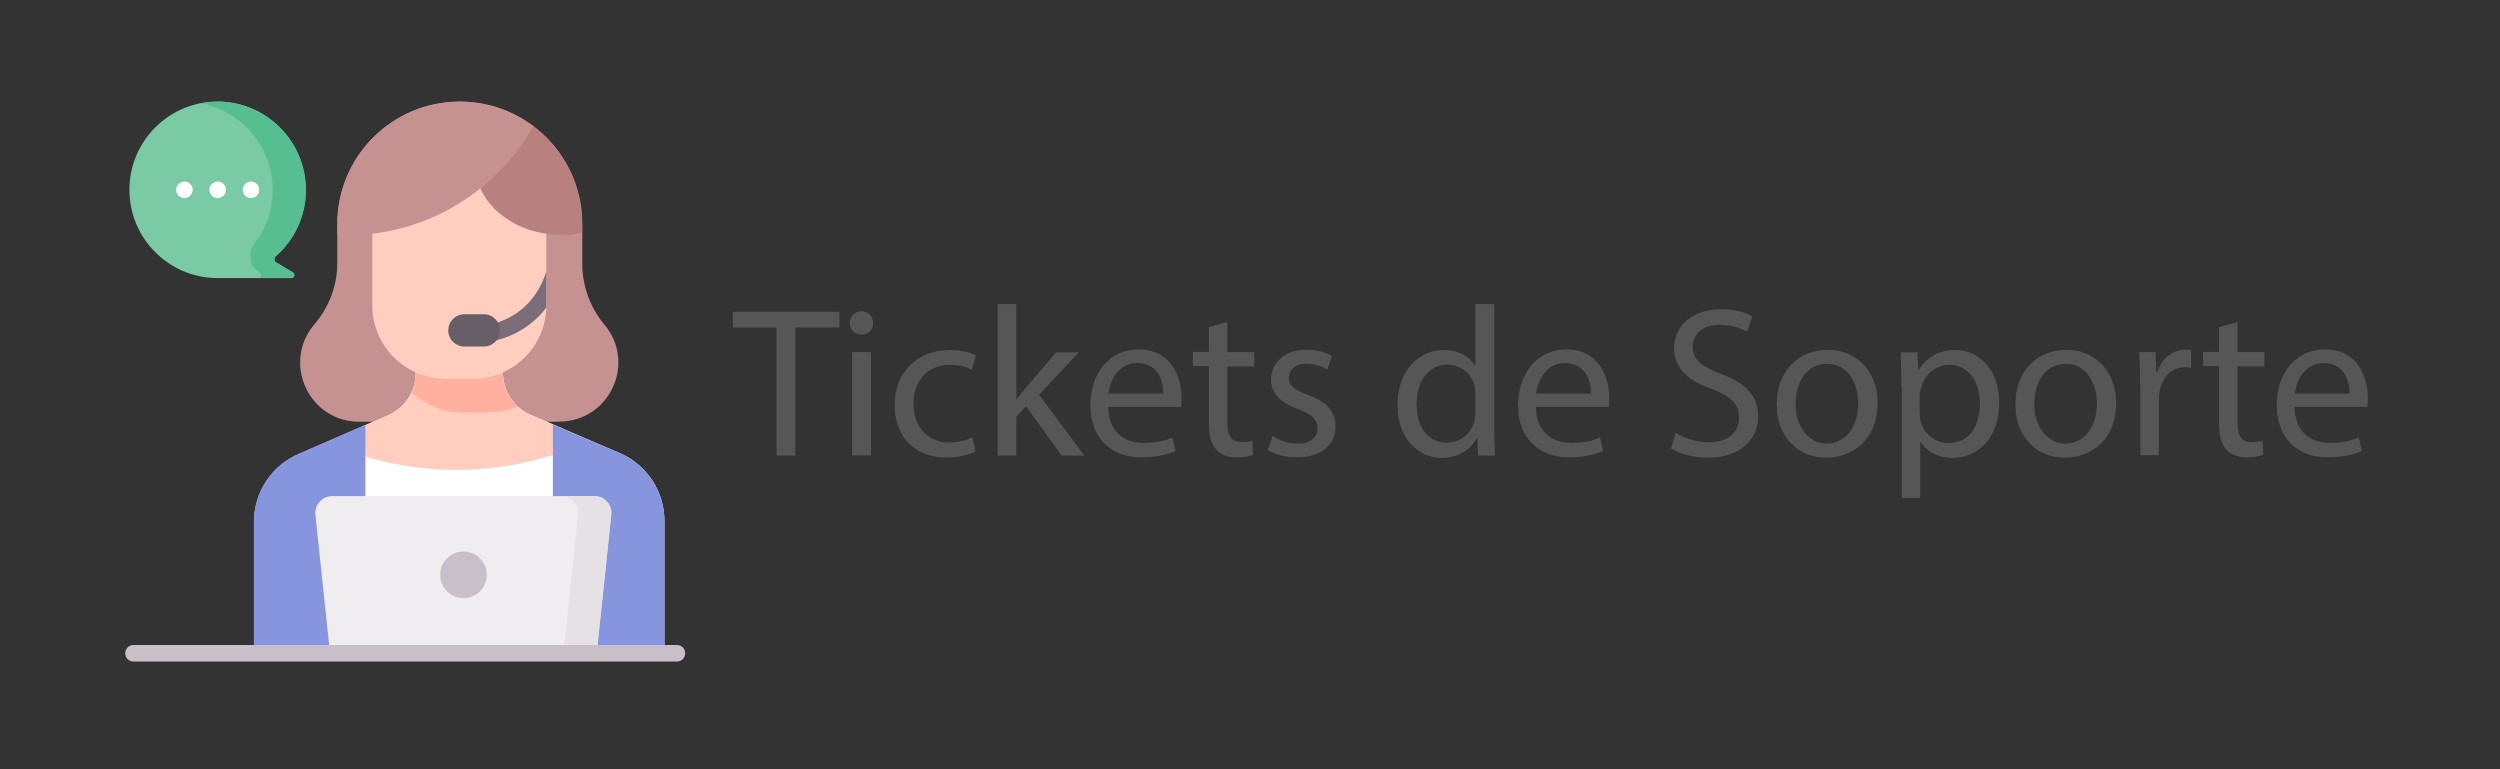 <?xml version="1.0" encoding="UTF-8"?>
<svg id="Capa_2" data-name="Capa 2" xmlns="http://www.w3.org/2000/svg" viewBox="0 0 130 40">
  <rect x="0" y="0" width="130" height="40" fill="#333333" stroke="none"/>
  <defs>
    <style>
      .cls-1 {
        fill: #c9bfc8;
      }

      .cls-2 {
        fill: #ffcebf;
      }

      .cls-3 {
        fill: #fff;
      }

      .cls-4 {
        fill: #7acaa6;
      }

      .cls-5 {
        fill: #565656;
      }

      .cls-6 {
        fill: #efedef;
      }

      .cls-7 {
        fill: #e5e1e5;
      }

      .cls-8 {
        fill: #c59191;
      }

      .cls-9 {
        fill: #7a6d79;
      }

      .cls-10 {
        fill: #8795de;
      }

      .cls-11 {
        fill: none;
      }

      .cls-12 {
        fill: #b98080;
      }

      .cls-13 {
        fill: #57be92;
      }

      .cls-14 {
        fill: #685e68;
      }

      .cls-15 {
        fill: #ffb09e;
      }
    </style>
  </defs>
  <g id="Capa_1-2" data-name="Capa 1">
    <g>
      <path class="cls-4" d="m6.73,9.87c0-2.56,2.09-4.62,4.65-4.59,2.48.04,4.5,2.07,4.52,4.56,0,1.39-.6,2.64-1.57,3.49-.1.09-.09.25.03.32l.86.51c.14.08.08.3-.08.3h-3.91c-2.49-.05-4.5-2.08-4.5-4.59h0Z"/>
      <path class="cls-13" d="m15.23,14.16l-.86-.51c-.12-.07-.13-.23-.03-.32.98-.86,1.6-2.12,1.57-3.53-.04-2.44-2.01-4.44-4.45-4.51-.35-.01-.68.02-1.01.08,2.11.4,3.71,2.26,3.73,4.47,0,1.07-.35,2.06-.96,2.84-.37.47-.25,1.16.27,1.47h.02c.14.09.08.3-.08.31h1.73c.16,0,.22-.21.08-.3h0Z"/>
      <g>
        <g>
          <path class="cls-8" d="m29.08,21.93h-10.4c-2.6,0-4.02-3.03-2.36-5.03l.09-.11c.73-.88,1.13-1.99,1.13-3.13v-2.01c0-3.52,2.85-6.37,6.37-6.37s6.37,2.85,6.37,6.37v2.07c0,1.16.41,2.28,1.15,3.16,1.68,2,.26,5.04-2.35,5.04Z"/>
          <path class="cls-3" d="m34.55,27.09v6.88H13.21v-6.83c0-1.55.93-2.94,2.35-3.54l3.45-1.5,1.16-.5c.88-.38,1.45-1.25,1.45-2.21v-.45h4.53v.42c0,.96.57,1.84,1.46,2.22l4.66,2c1.39.62,2.28,1.99,2.28,3.51h0Z"/>
          <path class="cls-2" d="m19,23.74c1.18.35,2.91.73,5.02.69,1.98-.03,3.6-.42,4.74-.78l.56-1.34-1.71-.73c-.89-.38-1.46-1.25-1.46-2.22v-.42h-4.53v.45c0,.96-.57,1.83-1.45,2.21l-1.39.6.23,1.54Z"/>
          <g>
            <path class="cls-10" d="m32.26,23.58l-3.51-1.5h0v11.89h5.8v-6.88c0-1.52-.9-2.9-2.28-3.51h0Z"/>
            <path class="cls-10" d="m19,22.1v11.86h-5.8v-6.83c0-1.55.93-2.94,2.35-3.54l3.45-1.5Z"/>
          </g>
        </g>
        <g>
          <path class="cls-15" d="m25.45,21.43c.52,0,1.02-.1,1.47-.29-.49-.45-.78-1.09-.78-1.77v-.42h-4.53v.45c0,.35-.07.68-.21.99.69.65,1.61,1.06,2.64,1.06h1.41Z"/>
          <path class="cls-2" d="m28.41,12.13v3.75c0,2.11-1.71,3.82-3.82,3.82h-1.41c-2.11,0-3.82-1.71-3.82-3.82v-3.75c0-1.37,1.11-2.49,2.49-2.49h4.08c1.37,0,2.49,1.11,2.49,2.49h0Z"/>
          <path class="cls-9" d="m28.41,14.08s0,.01,0,.02c-.14.48-.5,1.38-1.38,2.06-.41.31-.87.54-1.38.68-.23.06-.37.3-.31.53.05.19.23.32.42.32.04,0,.07,0,.11-.01.62-.16,1.19-.44,1.69-.83.35-.27.63-.56.85-.86,0-.03,0-.07,0-.1v-1.8h0Z"/>
          <path class="cls-14" d="m25.16,18.02h-1.01c-.46,0-.84-.37-.84-.84s.37-.84.84-.84h1.01c.46,0,.84.37.84.84,0,.46-.37.84-.84.84Z"/>
          <g>
            <path class="cls-12" d="m24.78,8.65c.1-1.22,1.27-2.04,2.39-2.46,1.86,1.11,3.1,3.14,3.1,5.47v.44c-.1.02-.2.04-.31.06-.62.09-1.14.05-1.5,0-2.32-.31-3.8-2.02-3.68-3.5Z"/>
            <path class="cls-8" d="m23.91,5.29c1.44,0,2.76.48,3.83,1.28-.53.93-1.75,2.75-4.04,4.11-1.7,1.01-3.3,1.34-4.29,1.47h-1.87v-.49c0-3.52,2.85-6.37,6.37-6.37Z"/>
          </g>
        </g>
      </g>
      <path class="cls-6" d="m31.02,33.97h-13.86l-.76-7.21c-.05-.51.35-.96.86-.96h13.66c.51,0,.92.45.86.96l-.76,7.21Z"/>
      <path class="cls-7" d="m30.93,25.8h-1.73c.51,0,.92.45.86.96l-.76,7.21h1.73l.76-7.21c.05-.51-.35-.96-.86-.96Z"/>
      <path class="cls-1" d="m35.2,34.4H6.94c-.24,0-.43-.19-.43-.43s.19-.43.43-.43h28.26c.24,0,.43.19.43.43s-.19.43-.43.43Z"/>
      <circle class="cls-1" cx="24.1" cy="29.89" r="1.21"/>
      <g>
        <circle class="cls-3" cx="9.59" cy="9.87" r=".43"/>
        <circle class="cls-3" cx="11.32" cy="9.87" r=".43"/>
        <circle class="cls-3" cx="13.05" cy="9.87" r=".43"/>
      </g>
    </g>
    <g>
      <path class="cls-5" d="m40.38,17.03h-2.27v-.82h5.54v.82h-2.29v6.66h-.98v-6.66Z"/>
      <path class="cls-5" d="m45.4,16.8c.01.33-.23.6-.62.6-.34,0-.59-.27-.59-.6s.25-.61.61-.61.6.27.6.61Zm-1.09,6.88v-5.37h.98v5.37h-.98Z"/>
      <path class="cls-5" d="m50.73,23.48c-.25.13-.82.31-1.54.31-1.62,0-2.67-1.1-2.67-2.74s1.13-2.85,2.88-2.85c.58,0,1.09.14,1.35.28l-.22.75c-.23-.13-.6-.26-1.13-.26-1.23,0-1.9.91-1.9,2.03,0,1.24.8,2.01,1.86,2.01.55,0,.92-.14,1.2-.27l.17.73Z"/>
      <path class="cls-5" d="m52.84,20.78h.02c.13-.19.32-.42.48-.61l1.58-1.85h1.18l-2.07,2.21,2.36,3.16h-1.19l-1.85-2.57-.5.55v2.02h-.97v-7.88h.97v4.97Z"/>
      <path class="cls-5" d="m57.63,21.17c.02,1.32.87,1.86,1.84,1.86.7,0,1.12-.12,1.49-.28l.17.7c-.34.16-.93.33-1.79.33-1.65,0-2.64-1.09-2.64-2.71s.95-2.9,2.52-2.9c1.75,0,2.22,1.54,2.22,2.53,0,.2-.02.36-.03.46h-3.77Zm2.86-.7c.01-.62-.25-1.59-1.35-1.59-.99,0-1.42.91-1.5,1.59h2.85Z"/>
      <path class="cls-5" d="m63.82,16.77v1.54h1.4v.74h-1.4v2.9c0,.67.19,1.04.73,1.04.26,0,.44-.03.57-.07l.04.73c-.19.08-.49.13-.87.13-.46,0-.82-.14-1.05-.41-.28-.29-.38-.76-.38-1.4v-2.93h-.83v-.74h.83v-1.29l.95-.26Z"/>
      <path class="cls-5" d="m66.18,22.68c.29.19.8.39,1.29.39.71,0,1.04-.35,1.04-.8s-.28-.72-1-.99c-.97-.34-1.42-.88-1.42-1.52,0-.87.7-1.58,1.85-1.58.54,0,1.02.16,1.32.33l-.24.71c-.21-.13-.6-.31-1.1-.31-.58,0-.9.33-.9.73,0,.44.32.64,1.02.91.93.35,1.41.82,1.41,1.62,0,.94-.73,1.61-2.01,1.61-.59,0-1.13-.14-1.51-.37l.24-.74Z"/>
      <path class="cls-5" d="m77.7,15.81v6.49c0,.48.01,1.02.04,1.39h-.88l-.04-.93h-.02c-.3.6-.96,1.05-1.83,1.05-1.3,0-2.3-1.1-2.3-2.73-.01-1.79,1.1-2.88,2.41-2.88.82,0,1.38.39,1.62.82h.02v-3.21h.98Zm-.98,4.69c0-.12-.01-.29-.04-.41-.14-.62-.68-1.13-1.41-1.13-1.01,0-1.61.89-1.61,2.07,0,1.09.53,1.99,1.59,1.99.65,0,1.25-.43,1.43-1.16.03-.13.04-.27.04-.42v-.93Z"/>
      <path class="cls-5" d="m79.87,21.17c.02,1.32.87,1.86,1.84,1.86.7,0,1.12-.12,1.49-.28l.17.7c-.34.16-.93.33-1.79.33-1.65,0-2.64-1.09-2.64-2.71s.96-2.9,2.52-2.9c1.75,0,2.22,1.54,2.22,2.53,0,.2-.02.36-.03.46h-3.77Zm2.86-.7c0-.62-.26-1.59-1.35-1.59-.99,0-1.42.91-1.5,1.59h2.85Z"/>
      <path class="cls-5" d="m87.14,22.51c.43.27,1.06.49,1.73.49.99,0,1.56-.52,1.56-1.28,0-.7-.4-1.1-1.41-1.49-1.22-.43-1.97-1.06-1.97-2.12,0-1.16.96-2.03,2.42-2.03.77,0,1.32.18,1.65.37l-.27.79c-.24-.13-.74-.35-1.42-.35-1.02,0-1.41.61-1.41,1.12,0,.7.45,1.04,1.49,1.44,1.26.49,1.91,1.1,1.91,2.2,0,1.15-.86,2.15-2.62,2.15-.72,0-1.51-.21-1.91-.48l.24-.81Z"/>
      <path class="cls-5" d="m97.63,20.95c0,1.99-1.38,2.85-2.67,2.85-1.45,0-2.57-1.07-2.57-2.76,0-1.8,1.18-2.85,2.66-2.85s2.59,1.12,2.59,2.76Zm-4.26.06c0,1.18.68,2.06,1.63,2.06s1.63-.88,1.63-2.09c0-.91-.45-2.06-1.61-2.06s-1.65,1.06-1.65,2.08Z"/>
      <path class="cls-5" d="m98.87,20.07c0-.69-.02-1.24-.04-1.75h.88l.04.92h.02c.4-.65,1.03-1.04,1.91-1.04,1.3,0,2.28,1.1,2.28,2.73,0,1.93-1.18,2.88-2.44,2.88-.71,0-1.33-.31-1.65-.84h-.02v2.92h-.96v-5.81Zm.96,1.43c0,.14.02.28.04.4.18.68.77,1.14,1.46,1.14,1.03,0,1.63-.84,1.63-2.07,0-1.08-.57-2-1.6-2-.67,0-1.29.48-1.47,1.21-.03.12-.07.27-.07.4v.92Z"/>
      <path class="cls-5" d="m110.04,20.95c0,1.99-1.38,2.85-2.67,2.85-1.45,0-2.57-1.07-2.57-2.76,0-1.8,1.18-2.85,2.66-2.85s2.58,1.12,2.58,2.76Zm-4.26.06c0,1.18.68,2.06,1.63,2.06s1.63-.88,1.63-2.09c0-.91-.46-2.06-1.61-2.06s-1.65,1.06-1.65,2.08Z"/>
      <path class="cls-5" d="m111.28,19.99c0-.63-.01-1.18-.04-1.68h.85l.04,1.05h.04c.24-.72.83-1.18,1.49-1.18.11,0,.19.01.28.03v.92c-.1-.02-.2-.03-.33-.03-.69,0-1.18.52-1.31,1.25-.02.13-.04.29-.04.46v2.86h-.96v-3.69Z"/>
      <path class="cls-5" d="m116.35,16.77v1.54h1.4v.74h-1.4v2.9c0,.67.19,1.04.73,1.04.26,0,.44-.03.57-.07l.04.73c-.19.08-.49.13-.87.13-.46,0-.82-.14-1.05-.41-.28-.29-.38-.76-.38-1.4v-2.93h-.83v-.74h.83v-1.29l.95-.26Z"/>
      <path class="cls-5" d="m119.32,21.17c.02,1.32.87,1.86,1.84,1.86.7,0,1.12-.12,1.49-.28l.17.7c-.34.16-.93.33-1.79.33-1.65,0-2.64-1.09-2.64-2.71s.95-2.9,2.52-2.9c1.75,0,2.22,1.54,2.22,2.53,0,.2-.02.36-.03.46h-3.77Zm2.86-.7c.01-.62-.26-1.59-1.35-1.59-.99,0-1.42.91-1.5,1.59h2.85Z"/>
    </g>
    <rect class="cls-11" width="130" height="40"/>
  </g>
</svg>